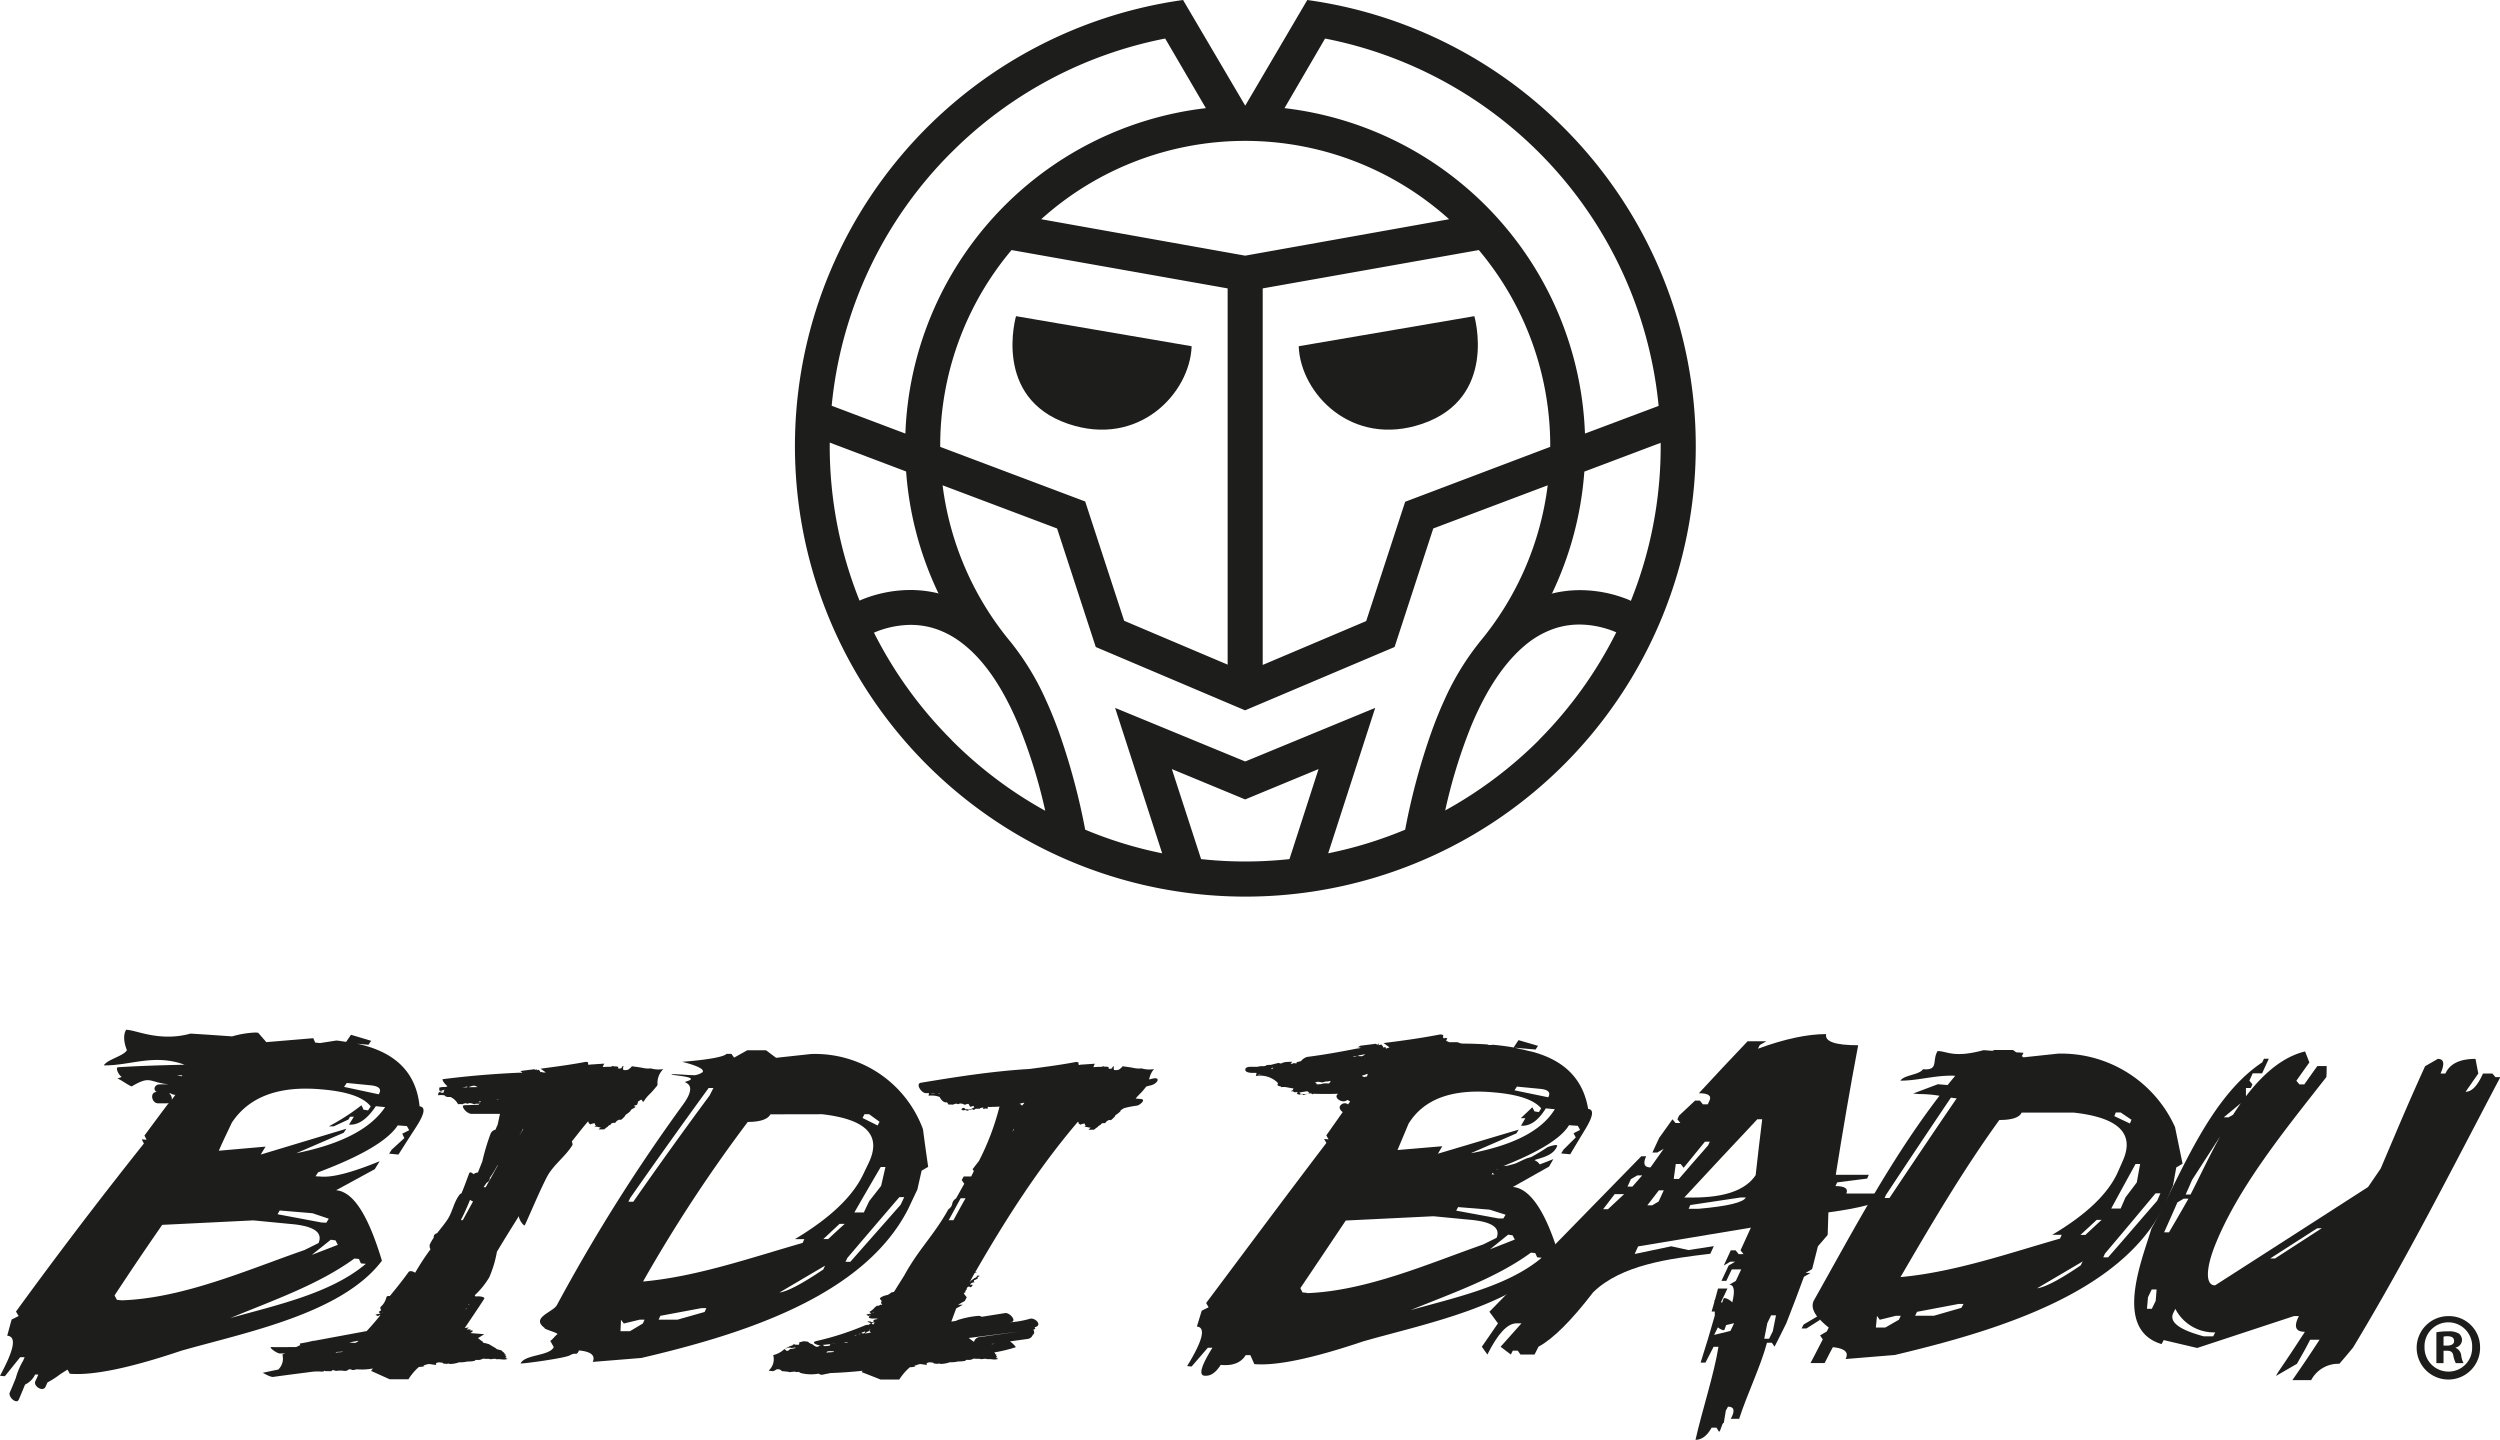 <svg id="Ebene_1" data-name="Ebene 1" xmlns="http://www.w3.org/2000/svg" viewBox="0 0 513.18 295.51"><defs><style>.cls-1{fill:#1d1d1b;}</style></defs><path id="_" data-name="®" class="cls-1" d="M509.09,276.49a6.51,6.51,0,1,1-6.49-6.33A6.37,6.37,0,0,1,509.09,276.49Zm-11.4,0a4.91,4.91,0,0,0,4.95,5.06,4.84,4.84,0,0,0,4.82-5,4.89,4.89,0,1,0-9.77,0Zm3.9,3.32h-1.47v-6.33a12.64,12.64,0,0,1,2.44-.19,3.93,3.93,0,0,1,2.2.46,1.75,1.75,0,0,1,.62,1.39,1.64,1.64,0,0,1-1.31,1.47v.07a1.89,1.89,0,0,1,1.15,1.55,4.72,4.72,0,0,0,.47,1.58H504.1a5.76,5.76,0,0,1-.5-1.54c-.11-.7-.5-1-1.31-1h-.7Zm0-3.59h.7c.81,0,1.47-.27,1.47-.93s-.43-1-1.36-1a3.47,3.47,0,0,0-.81.08Z"/><path id="U" class="cls-1" d="M473.17,215.83c.35.9.53,1.35.88,2.26-1.07,1.5-1.61,2.25-2.67,3.76l.63.75h1c1.06-1.51,1.59-2.26,2.67-3.76h1.92c0,.9,0,1.35-.06,2.25C469,232,459.64,243.46,454.83,255.26c-2.16,5.3-2.08,8.6-.14,8.59q15.72-10.08,31.41-20.19l2.59-3.79c3.61-8.47,5.31-12.63,9.11-21l2.61-1.51c1.28,0,1.46,1,.57,3h1q1.35-3,6.17-3c.23,1.2.34,1.8.58,3l-2.61,3.75c1.28,0,2.46-1.25,3.57-3.75h1.93l.63.75h1C503.42,239.75,494,258.46,483,276.64c-1.1,1.32-1.66,2-2.8,3.31a6.28,6.28,0,0,0-5.78,3.35h-3.86c2.33-3.36,3.44-5,5.58-8.29h-1.94c-1,2-1.58,2.94-2.7,4.94l-4.32,2.5.48-.83c2.28-3.34,3.37-5,5.47-8.24-1.94,0-2.33-1.08-1.23-3.23h-1l-19.88,6.55-6.87-1.62-.44.82c-10-3-4-17.26-2.08-23.71,5.75-10.26,11.67-26.78,22.75-34.12l.35-.75h1c-.56,1.2-.83,1.8-1.38,3h-1.93c-.27.6-.41.9-.68,1.51l.62.75-.33.75h-1c0,.9,0,1.35,0,2.26l-4.55,3.76h1l1.3-.75c-3.54,5.42-5.27,8.13-8.81,13.61-.52,1.22-.79,1.83-1.32,3h1C453.85,237.21,461.31,218.69,473.17,215.83Zm-24.91,30.22-1.3.77c-1.07,2.45-1.62,3.68-2.73,6.15h1c1.64-2.79,2.44-4.17,4-6.92Zm-6.57,18.64c-.3.63-.46.95-.77,1.59-.08,1-.12,1.43-.21,2.38h1c.32-.64.48-1,.79-1.6.08-.95.12-1.43.19-2.37Zm4.84,4-.4.8q-1.39,2.78,6.23,4.82h1.94l.43-.81A8.88,8.88,0,0,1,446.53,268.65Zm29.11-16.55L466,258.33h1l9.61-6.22Z"/><path id="D" class="cls-1" d="M446.47,231.35a25.63,25.63,0,0,0-24-15.07l-7.11.76-.34-.24.35-.69-1.49-.1-.68-.48h-3.85l-.28.16c-.64,0-1.27-.09-1.91-.12-6.17,1.69-7.55.16-9.43.19-1.2,2,.32,4-3,3.72-.72,1.18-3.92,1.17-4.63,2.35,3.79,0,7.3-1.2,11.25-1-.52.64-1.05,1.26-1.56,1.9l-2-.17-5.08,1.92,1.25.1a25.24,25.24,0,0,1,4.16.35C388,238.14,380.3,252.8,372.31,267c-.46,1-.22,2,.7,3.25H373l-2.76,1.63c-.17.32-.26.48-.42.81h1L373.5,271l.08-.14a14.37,14.37,0,0,0,1.81,1.65l-.41.81-1.37.8c.22.33.33.49.56.81-1,1.94-1.49,2.91-2.53,4.87h2.9c.69-1.31,1-2,1.7-3.26,2.45.25,3.33,1.06,2.6,2.43l10.11-.83c20.35-4.84,46.64-12.52,55.42-30.88.68-1.54,1-2.3,1.67-3.82.28-1.53.41-2.29.69-3.8l1.29-.76Zm-7.16,7.58c-.28,1.51-.41,2.27-.69,3.8l-2.31,3.05c-.4.92-.6,1.38-1,2.3h-1.94c2-3.68,3-5.51,5-9.15Zm-5-10.57h1l2.23,1.5c-.13.3-.2.45-.33.76l-3.2-1.51Zm-23.87,1.54c2.58,0,4.09-.51,4.55-1.52h10.62q13.82,1.49,10.18,9.81c-.39.91-.59,1.36-1,2.28-1.95,4.47-6.44,8.81-13.52,13h1.94l-.35.78c-10.49,3-21.65,6.89-32.74,7.9C396.48,251.23,402.89,240.31,410.41,229.9Zm-23.22,15.26q6.57-9.94,13.25-19.85c.35.06.74.11,1.18.15-4.65,6.8-9.23,13.63-13.8,20.46h-1C387,245.62,387.06,245.46,387.19,245.16Zm2.57,25.74L387,272.51h-1.94c.1-1,.14-1.44.23-2.4l.57.8,3.31-.81h1Zm12.83-2.44L397,270.08h-3.88c.16-.32.24-.48.39-.8l8.55-1.62h1Zm24.54-8.75c-4.38,3-7.42,4.55-9,4.74l9.39-5.53C427.35,259.24,427.28,259.39,427.13,259.71Zm.91-6.22h-1l3.33-3.09h1Zm14.73-7c-4,4.59-5.95,6.91-10.06,11.6h-1l.36-.78c4.24-5,6.29-7.46,10.37-12.35h1Z"/><path id="A" class="cls-1" d="M379,245c.45-1-.29-1.53-2.23-1.53l.35-.76,6.15-.78c.14-.31.21-.46.34-.77l-6.78,0c1.42-8.9,2.92-17.74,4.6-26.6q-7.08,0-6.57-2.29-5.82,0-14,3c.15-.3.22-.46.38-.76l1.34-.76h-3.85c-4.06,4.26-6.05,6.39-10,10.66,1.93,0,2.65.5,2.18,1.52-.15.3-.22.45-.36.76h-1c-.24-.31-.36-.46-.61-.76h-1L344.67,229l-.35.76c.24.31.37.46.61.76h-1l-.62-.76-2.73,3.82c-.56,1.22-.84,1.83-1.39,3h1l1.32-.76c-1.09,1.52-1.63,2.29-2.71,3.82-1.29,0-1.59-.76-.89-2.29h-1q-15.6,16-31.18,31.92c.71.95,1.06,1.43,1.76,2.38-1.31,1.91-2,2.87-3.31,4.8l1.14,1.6c2.14-4.29,4.11-6.41,6-6.41h1c-1.7,1.92-2.56,2.88-4.29,4.81l2.1,1.6c.17-.32.25-.48.41-.8h1l.57.8H315c.33-.64.49-1,.81-1.61,3-1.61,6.77-5.37,11.22-11.17,5.8-5.66,15.73-6.92,24.05-7.91l.72-1.56-5.22.8-3.52-.77-7.51,1.58c.28-.62.43-.93.71-1.56L359.41,252c-.84,1.86-1.27,2.79-2.13,4.66l.62.78h-1l-.62-.78h-1l-1.44,3.12,1.33-.79h1l-1.33.79c-.58,1.25-.87,1.88-1.47,3.14h1c.45-.94.67-1.41,1.11-2.35h1.94l-1.1,2.36-1.35.79q1.51,0,.62,3.62c-.51-.59-1.67-1.12-1.79-.78l-.31.88-.21-.16c.41-.85.79-1.65,1.32-2.78h-1.94l-.63,2.33c-.07,0-.12.06-.11.14v.25c-.17.6-.34,1.23-.57,2H352l0,.82,0,0c-1.09,3.83-1.67,5.75-2.91,9.66h1l1.66-3.24h1c-.85,5.49-3.45,13.42-4.71,19.1,1.28,0,2.4-.84,3.31-2.5h1l.5.83c.38,0,.58-1.82,1-1.82.17-1,.25-1.5.41-2.49l.45-.83c1.28,0,1.49.83.57,2.49H357c1.61-5,4.42-10.77,5.71-15.61h1l.56.8c1-1.94,1.47-2.9,2.42-4.83,1.51-3.84,2.22-5.74,3.61-9.51l1.34-.79h-1l1.34-.79c.49-1.88.73-2.81,1.19-4.68l2-2.33c.07-1.86.1-2.79.15-4.63q10.32-1.4,11.08-3.11c.14-.31.21-.46.34-.77Zm-48.92,3.21h-1l2.37-3.09h1.94Zm5-4.63h-1l.7-1.54,1.32-.77h1Zm5.39,3.06-1.32.78h-1l2.37-3.08h1Zm14.7,26.57-3.31.81c.31-.62.48-.95.77-1.55.55.44,1.26.78,1.37.45s.22-.61.32-.91l1.64-.4C355.69,272.23,355.53,272.55,355.21,273.19ZM343.57,242c.17-1.23.25-1.84.42-3.06h1l.62.77,4.37-5.36h1l-.35.76c-2.42,2.75-3.62,4.13-6,6.9Zm5,6.13h-1.94l.34-.77,10.4-1.56h1Q357.63,247.35,348.55,248.14Zm11.84-6.94q-3,4.59-12.74,4.63h-1.94c6-6.47,9-9.68,15-16.07h1C361.16,234.33,360.91,236.61,360.39,241.2Zm3.54,32-.8,1.61h-1c.26-1.28.39-1.93.63-3.2.32-.64.47-1,.78-1.6h1C364.31,271.24,364.19,271.88,363.93,273.16Z"/><path id="B" class="cls-1" d="M326,227.63c-1-6-4.71-9.87-11.3-11.69v0c-.26-.08-.53-.11-.79-.18-.59-.14-1.16-.3-1.78-.41-.44-.09-.87-.22-1.31-.3l4.39.39.5-.76-4-1.17c-.4.6-.61.91-1,1.51-1.4-.25-2.82-.43-4.25-.56l-.06,0a2.35,2.35,0,0,1-1,0v-.06c-1.65-.11-3.3-.17-5-.18a2.63,2.63,0,0,1-1.18-.28c-.31,0-.88,0-1.72,0l-.62-.28,0-.14.22-.34-.31-.14-.4.1-.18-.17.05-.52-.57-.12c-3.91.76-7.8,1.3-11.68,1.78l1.23.89-.73.25s0-.05-.05-.08l0-.2a1.6,1.6,0,0,0-.55.06l0-.2-.36-.42-.54.14,0-.21.13-.11-.23,0,0,.18-.14,0-.29-.07,0-.09-3.32.42,0,.06a.85.85,0,0,0-.49.41v.07h0c-3.43.69-6.88,1.3-10.36,1.75a2.52,2.52,0,0,0-1.27.88l-.07,0-.81.2,0,.23-.36,0-.21-.06-.22.12-.41.05h0l0-.07.24-.28,0-.07a11.44,11.44,0,0,0-1.4.06l-.54.14-.26.14-.13,0-.45-.11-1.62.41a2.87,2.87,0,0,0-.84.06l-.12.1-.4.11a3.57,3.57,0,0,0-1.33.12l-1.56,0c-.4,0-1,.16-.92.67s1.08.57,1.44.57l.86,0a3.58,3.58,0,0,1-.14.65,5.08,5.08,0,0,1,4.56,1.46c-.18.28-.17.53.29.63l.2,0a2.14,2.14,0,0,1,.13.19,3.64,3.64,0,0,1,1,0h0c.52.09,1,.2,1.56.27a1,1,0,0,0-.13.34l-.15.06c-.39.18-.19.2.19.17.08.16.3.25.74.18l.23,0a2.09,2.09,0,0,0-.21.34l.46.18c.54-.14.82-.11.86.07h.28a2.94,2.94,0,0,1,.93-.3c.36-.09.56,0,.6.14l.13,0,.1-.09.09,0c1.69.05,3.37.05,5.06,0-1.11.67.58,1.92,1.56,1.45a1.48,1.48,0,0,1,.42-.17,1.53,1.53,0,0,0,.46.3l-.43.6a1.1,1.1,0,0,0-1.35,0l-.2.2c-.4.41-.07,1,.45,1.38-1,1.42-2.05,2.91-3.37,4.79l.47.81-.92-.08.47.81c-8.31,10.91-16.47,21.9-24.68,32.86l.5.88-1.41.7c-.4,1.3-.61,2-1,3.26,1.87.15,1.25,2.83-2,8.11l.92.09,3.34-3.86.94,0c-2.3,3.69-2.87,5.62-1.64,5.75h.34c1.06,0,2.07-.75,3-2.23,2.45.25,4.17-.43,5.13-2l.95,0c.33.74.49,1.1.81,1.84q6.75.6,22.35-4.66c12.83-3.68,32.14-7.39,40.1-17.94-2.75-9-5.94-13.47-9.37-13.76l7.43-4.18.88-1.54c-1,.41-1.91.76-2.8,1.09a2.44,2.44,0,0,0-.38-.44,2.2,2.2,0,0,0-.69-.42l.23-.12c1.74-.51,3.69-1,4.41-2.76.24-.59-1.88.13-2.05.25-1.07.74-2.18,1.4-3.31,2-.32.08-.63.17-.89.26-.66.25-1.53.72-2.39,1.08l-1.43.39a2.64,2.64,0,0,1-.55.06,1.38,1.38,0,0,0-.55.09c7.4-2.92,12-5.73,13.61-8.44l1.82.13.45.85-1.34.68c.19.34.28.51.46.85L320.93,236l-.47.77,1.86.17c1.28-2.14,1.92-3.21,3.22-5.35C327.05,229.06,327.2,227.74,326,227.63Zm-67.71-7.15.59,0C258.5,220.56,258.3,220.55,258.26,220.48Zm2.79-1a.52.52,0,0,0-.14-.19c.07,0,.15-.08.21-.09a1,1,0,0,1,.24,0A2.61,2.61,0,0,0,261.05,219.52Zm7.45,5-.68.17a1.62,1.62,0,0,0-.86-.07.39.39,0,0,0-.33-.31l1.7-.28a4.82,4.82,0,0,0,.44.35A1.38,1.38,0,0,0,268.5,224.54Zm4.27-2.08-.13,0a8.23,8.23,0,0,0-1,0l-.27.07-.05.05-.85.07-.07,0-.16,0c0-.2-.11-.35-.46-.4l.12,0,.54-.13a3.14,3.14,0,0,1,.88.14l.81-.2.43,0,.4-.11.17.11Zm38.57.65,4.6.44c1.82.15,2.43.73,1.83,1.75l-6.92-1.43C311.05,223.56,311.14,223.41,311.34,223.11Zm-30.61-2.63c-.05.19-.1.36-.16.57-.16,0-.32,0-.55.11-.3-.11-.46-.22-.48-.31a3.2,3.2,0,0,0,.93-.31Zm-1.39-3.62h-.57l0-.13c.47-.09.94-.17,1.4-.28C280.07,216.6,279.84,216.73,279.34,216.86Zm-.63-1.79L279,215l.3.07v.05l-.65.13Zm-.24,1.72-.11.1-.55.13s-.05-.06-.08-.08Zm-10.2,48.66-.93-.09-.44-.88c3.77-5.59,5.62-8.36,9.32-13.88l18-.88,7.37.71q6.87.57,5.59,3.72l-2.8,1.38C293.33,259.36,280.48,265,268.27,265.45Zm45.91-8.26.93.09.4.87.93.09c-7,5.89-17.88,8.19-26.93,10.76C297.9,265.51,307,262.41,314.18,257.19Zm-4.63-3.69.91.14c.18.34.27.52.46.86l-5.08,2Zm-.52-4.09-.47.77-.95,0-8.72-1.61.39-.73,6.49.53Zm-2.87-8.29.2-.33a3,3,0,0,0,.36.36Zm.84-.91.61-.24-.31.16Zm-4.94-3.5c3.67-1.6,5.51-2.39,9.19-4l.47-.77-16.58,4.94.89-1.53-9.19.78,2.27-5.41c3.14-5.09,9-7.22,17.55-6.42q7.43.63,9.67,3.27l-.47.77-.9-.14-.45-.85-2.37,2.25.94,0c-.35.62-.53.92-.89,1.53,1.83.15,3.52-1,5.09-3.55l1.85.17C316.55,232,310.88,235,302.06,236.71Z"/><path id="I" class="cls-1" d="M236.72,221.38c-.29.06-.55.15-.83.21a4.38,4.38,0,0,1,1-2.14,5.72,5.72,0,0,1-2.57-.14,4.88,4.88,0,0,1-1.57-.08c-.75-.16-1.53-.24-2.31-.36l-.17.21s-.12.15-.39.33l-.2.16-.21.05a1.72,1.72,0,0,1-.8,0l-.08-.44.09-.13,0-.11-.24-.06,0,.11-.27.36-.55.07-.06-.32c0-.11-.29-.16-.82-.14,0,0-.12-.07-.35-.09l-.1.08L226,219c-.45,0-.9,0-1.34.05l-.12,0-.09,0a2.74,2.74,0,0,1,.31-.7l-2.82.19-.09,0-.28.07h-.06l-.13-.13,0-.41-.45-.09c-3.12.6-6.21,1-9.3,1.41l.07,0-.9.08,0,0-.18,0v0c-7.26.48-14.42,1.59-21.59,2.79-1.17.2.13,2.18,1.05,2.13h.63l-.11.53a4.74,4.74,0,0,1,2.29.26c.23.55.79,1.1,1.2,1.1h.29a3.91,3.91,0,0,1,.35.48,2.63,2.63,0,0,1,.79,0l.1,0,.21-.11.43-.11.47.12.2-.11a1.3,1.3,0,0,1,.94.17l.24.05.41-.16.34,0a.52.52,0,0,0,.16.33L199,227l.27.22.11,0,.06-.15a1.12,1.12,0,0,0,.21,0h.27l.05.25-.62.32-.53.14a1.24,1.24,0,0,0-.69-.06c0-.22-.21-.31-.5-.28-.08,0-.17.14-.28.36l.37.13q.65-.15.69.06h.22s.24-.12.74-.25c.29-.07.45,0,.48.11l.1,0,.29-.25.11,0a5.56,5.56,0,0,1,.8,0l0-.11.53-.14.24.06-.19.16.23.06.43-.11.25.11c.07,0,.12-.16.14-.43l.11,0a1.8,1.8,0,0,0,.79,0,9.8,9.8,0,0,0,1.49-.06,51.78,51.78,0,0,1-4.23,11.19L199.64,240l.27.38c-.18.37-.36.74-.55,1.11h-1.53l-.42.75.53.75-1.68,3c-1.28.9-.31,1.33-1.58,2.24-3,5.4-6.09,8.14-9.06,13.59l-2.11,3.36-.61.15a2.14,2.14,0,0,1-.74.5c-.79.11-1.8.62-1.48.88s.35.35.15.73l.21.31.07,0-.16.14-.1-.09h-.11a.92.92,0,0,1-.77.24l-.45.39a3.45,3.45,0,0,1-1,.82l0,.11.29.24v.06a3,3,0,0,0-1,.22l.52.27.28-.19h.1l-.24.21c-.42.38.36.49.57.49h1.09l-.07.12c-.45.07-.75.16-.78.28l.08.17-.16.15-.34,0-.21-.13-.46,0-.14.09c.44.15.65.25.64.28l0,.11-.27.13-.19.11a1.62,1.62,0,0,0-.58.05,58.68,58.68,0,0,1-10,3.24c-1.43.32.21.95.88.9h.06a2.73,2.73,0,0,0-.56.13l0,.16-.46,0a2.32,2.32,0,0,1-.81-.52,1.78,1.78,0,0,1-.64-.28l-.29-.25-.24,0h-.12l-.21-.08H165l-1,.23.1.06-.1.42h-.47l-.23,0-.22-.08c-.24,0-.38.09-.41.23-.42.1-.64.17-.64.21h0a5.88,5.88,0,0,1-.91.43l0,0c.19,0,.47-.12.9-.2l.23,0,.22.08h.11l.37-.07.35,0,0,.1h-.11a3.58,3.58,0,0,1-1,.17c-.22.27-.41.39-.57.38l-.23,0c0-.07-.1-.19-.38-.36h0a4.82,4.82,0,0,1-2.29,1.24,3.13,3.13,0,0,1-.85,3.1l-.06.12h.08l.81.08a4.57,4.57,0,0,0,.81-.41l.57.06.49.37.25,0,1,.11.22.07.11,0,.73-.09.35,0,.21.08h.12l.44-.05a1.07,1.07,0,0,0,.42.26,8.69,8.69,0,0,0,3.62.11,1.08,1.08,0,0,0,.87.21c.53-.14,1.06-.22,1.58-.33q3.3-.12,6.58-.47l-.2.27c1.56.61,2.34.91,3.89,1.53h3.84a11.19,11.19,0,0,1,2.18-2.53,3.38,3.38,0,0,0,1.11-.16l-.2-.13.51-.16A2.09,2.09,0,0,1,189,280c.53.09.91.14,1.14.17l.13-.05-.07-.22,0-.05a1.3,1.3,0,0,1,.64-.21l.69.07.19.18.69.07.37-.07.33.09a5.77,5.77,0,0,0,1.86-.35,6,6,0,0,0,1.69-.16c1,0,1.56-.11,1.58-.22s.27-.13.73-.09a2.2,2.2,0,0,0,.9-.28l.57.05.25,0,.46,0,.21.08.73-.09.35,0,.1.07.72,0,.8.08a2.74,2.74,0,0,0,.86-.13l-.42-.2,0-.16.24,0-.28-.3,0-.1.13-.05c0-.07-.09-.11-.32-.14l0-.21-.19-.16h0a31.45,31.45,0,0,0,4.41-1.07c.13,0-.56-.81-1.18-1.2l3.61-.5a1.3,1.3,0,0,0,1.09-.86c.37-.21.34-.66.09-1.05.49-.1.49-.3.25-.49a2.1,2.1,0,0,0,.24-.06c1.41-.45-.19-2-1.19-1.68a19.19,19.19,0,0,1-4.24.73l.43-.06c1.22-.2-.35-2-1.27-1.84l-4.8.76a1.17,1.17,0,0,0-.77-.18,18.61,18.61,0,0,0-4.17.85,1.43,1.43,0,0,0-.3.16l-1,.16,1-2.71,1.38-.76h-1l1.38-.76c.16-.31.25-.46.41-.76l-.6-.76.1-.18.26-.12v-.05l-.1-.06h0c.08-.13.15-.26.21-.38l.19-.08v-.05l-.13,0,.22-.41a1,1,0,0,1,.28-.11h.11l.21.13h.11l.32-.35,0-.16h-.11l-.13,0-.23,0,0-.11a1.19,1.19,0,0,1,.92-.39l-.19-.18.07-.27c.15,0,.42-.12.81-.4v-.06l-.1-.06,0-.11.39-.17,0-.06-.11-.06-.34,0c-.16.31-.31.46-.46.44l-.87.62a3.43,3.43,0,0,1-.27.33l1.06-1.93.33,0,.11-.1-.36,0,.1-.17c6.15-10.67,12.8-21.14,21-30.76a.34.34,0,0,1,.18.13l-.09.14v0l.4.3.11,0,.09-.08.43-.11.34,0,0,.28.13.08,0,.16-.31.14a3.52,3.52,0,0,1,1.16.17l.21-.05-.47.46s.23,0,.67,0c0,0,.12,0,.35,0l.21-.05a3,3,0,0,1,.69-.52c0-.11.18-.25.59-.43,0-.17.21-.29.5-.36a2.29,2.29,0,0,0,.44,0,1.25,1.25,0,0,1,.57-.54l.21-.11.23.05.22-.05c.58-.49.86-.81.83-.95a6.44,6.44,0,0,0,1.08-.85l0-.16.4-.27c.06,0,.17-.12.25-.16a17.33,17.33,0,0,1,2.71-.54c.55-.07,2-1.27.79-1.37l-1.05-.09a7.24,7.24,0,0,1,.65-.73l.08-.09.46-.46c.37-.39.67-.8,1-1.19.27-.07.54-.16.82-.21C237.62,222.51,238.32,221.06,236.72,221.38Zm-44.45,3c-.72.15-1.1.16-1.12.05v0c.37,0,.75,0,1.13,0Zm.6.1c-.15,0-.25,0-.26-.07l0,0H193A.68.68,0,0,0,192.87,224.45ZM179.16,269.5a.65.65,0,0,0,0-.14l.23-.07Zm-8,8s-.25.07-.73.09-.6,0-.61.1h-.12l0-.1c0-.22.46-.28,1.23-.21l.23,0Zm.18-1.66a4,4,0,0,0-1,.12l.06.22a2.66,2.66,0,0,1-.86.13l-.46,0,0-.16-.21-.08h0c.8-.06,1.6-.17,2.4-.26l0,0Zm2.28-.15-.22-.07a5.29,5.29,0,0,0-1.2.09l-.07,0c.66-.08,1.32-.12,2-.22A1.49,1.49,0,0,1,173.57,275.68Zm2.17-1.61-.57.1c.14,0,.27-.1.41-.15l.17,0Zm.76-.2-.23,0-.07,0,.27-.1.07,0Zm1-.34a.56.56,0,0,1-.52.17l-.25-.11.73-.28h.09Zm.85.06-.78.14v-.08a3.66,3.66,0,0,1,.83-.46l.06-.25.17-.06-.2.31.29.39A1.17,1.17,0,0,0,178.38,273.59Zm.93-1.75a.51.51,0,0,1-.18,0l-.19-.18,0-.1s.18-.08.5-.12h.09C179.48,271.59,179.39,271.72,179.31,271.84Zm24.38,4.09-.17-.05.73-.1C204.06,275.82,203.88,275.89,203.69,275.93Zm5.6-2.62-8.24,1.14a1.29,1.29,0,0,0-1.13,1h0c-.53-.38-.89-.65-1.09-.81h0Zm-13.57-22.85h-1c1-1.8,1.47-2.7,2.46-4.5h1C197.19,247.75,196.7,248.66,195.72,250.46Zm11.75-23.64h0a.43.43,0,0,1,0,0l0,0A.2.2,0,0,1,207.47,226.82Zm.32,5.55c.07-.21.17-.42.25-.63h.1Zm2-5.42a1.92,1.92,0,0,0-.53-.39l.78-.19h.21Z"/><path id="D-2" data-name="D" class="cls-1" d="M153.39,215.59h3.85l2.07,1.55,7.15-.78a23.61,23.61,0,0,1,23,15.43c.41,3.09.62,4.64,1.07,7.73l-1.34.78c-.36,1.55-.53,2.33-.88,3.88-.74,1.55-1.11,2.33-1.84,3.89-9.16,18.13-34.31,25.88-54.8,30.68l-10,.81q.88-2-2.82-2.35c-.56,1.26-.58.23-1.86,1-1,.57-9,1.67-10.13,1.68.84-1.89,6-1.51,6.82-3.39-.25-.32-.49-.93-.74-1.24.53-.32,1-1.07,1.48-1.38.14-.31-2.79-1-2.65-1.31-2.91-2.14,1.91-3.25,2.59-4.75a359.43,359.43,0,0,1,25.79-41c3.62-4.9-.51-4.46.74-4.83,3.43-1-3.79-1.25-3-1.48.36-.09,4.53.28,4.87.18a3.88,3.88,0,0,0,1.44-.58c.83-1-4.2-2.15-4.2-2.15s8.12-.56,9.14-1.63h1l.55.77Zm-7.93,7.75q-8.16,11.22-16.09,22.56c-.15.31-.23.47-.37.78h1q7.67-11,15.65-21.79l.8-1.56Zm-18,47.57c0,.94-.06,1.41-.09,2.35h1.94l2.64-1.58c.15-.31.22-.47.36-.79h-1l-3.26.79Zm30.69-42.17c-.53,1-2.07,1.56-4.65,1.56A301.56,301.56,0,0,0,132,263.06c11.1-1,22.26-4.93,32.75-7.92l.36-.78h-1.94q10.74-6.42,14-13.26l1.12-2.33c2.75-5.69-.4-9-9.54-10.05ZM135.56,270.1c-.15.31-.22.47-.36.79l3.88,0,5.56-1.58c.15-.32.22-.47.36-.79h-1Zm41.89-41.38c-.16.31-.24.46-.39.77l3.09,1.54.39-.77-2.13-1.54ZM160,265.32q2.4-.29,9-4.73c.14-.31.21-.47.36-.78C165.62,262,163.75,263.11,160,265.32Zm12.34-14.1L169,254.35h1c1.35-1.25,2-1.87,3.4-3.12Zm8.45-11.67c-2.18,3.72-3.26,5.59-5.41,9.33h1.94c.44-.93.66-1.4,1.11-2.33l2.44-3.12c.36-1.55.53-2.32.89-3.87Zm3.82,6.19c-4.29,5-6.42,7.48-10.68,12.49l-.37.78h1c4.12-4.7,6.18-7,10.32-11.72l.73-1.55Z"/><path id="I-2" data-name="I" class="cls-1" d="M136.16,219.45a5.72,5.72,0,0,1-2.57-.14,4.88,4.88,0,0,1-1.57-.08c-.75-.16-1.53-.24-2.31-.36l-.17.21s-.12.15-.39.33l-.19.16-.22.05a1.65,1.65,0,0,1-.79,0l-.09-.44L128,219l0-.11-.24-.06,0,.11-.27.36-.55.07-.06-.32c0-.11-.29-.16-.82-.14,0,0-.12-.07-.35-.09l-.1.08-.32.08c-.45,0-.9,0-1.34.05l-.12,0-.09,0a2.74,2.74,0,0,1,.31-.7l-2.82.19-.09,0-.28.07h0l-.14-.13,0-.41-.45-.09c-3.12.6-6.21,1-9.3,1.41l1.08.78-.73,0,0-.12-.44.06,0-.17-.29-.33-.43.11,0-.17.1-.08-.18,0,0,.15-.11,0-.23-.06,0-.06-2.64.33v0l-.39.33v.05h0c-5.27.23-10.53.66-15.77,1.33-.35,0,.29,1,.94,1.46h-.09l-.09.08-.33.08a3.18,3.18,0,0,0-1.1.1l-.1,0,0,.61.3.1.42-.16H91l.31-.13h0a1.09,1.09,0,0,0-.26.64c-.37.05-.62.06-.64,0v-.05l.33-.08.09-.08a2.38,2.38,0,0,0-.45,0l-.36.2-.11.54a5.19,5.19,0,0,1,1.31,0,1,1,0,0,0,.9.35l.34,0a3.3,3.3,0,0,1,1.57,1.49,2.63,2.63,0,0,1,.79,0l.1,0,.21-.11.43-.11.47.12.21-.11a1.57,1.57,0,0,1,.78.1c-.17,0-.34,0-.52,0h.55s.09,0,.12.05l.24.05.24-.09h.64l0,.2h0l-2.9.1c-.29,0-.39.13-.38.31h0a2.37,2.37,0,0,0,1.68,1.47h5.94l-.48,2.24c-.16.32-.29.65-.44,1a1.4,1.4,0,0,0-1,.82A43.58,43.58,0,0,0,99,238.44c-.3.74-.6,1.48-.89,2.23a1.79,1.79,0,0,0-.9.36c-.37-.37-.78-.53-.92-.14-.51,1.37-1,2.74-1.57,4.09a.5.5,0,0,0-.32.18c-1.25,1.53-1.46,3.5-2.52,5.14-.66,1-1.44,1.92-2.17,2.86a.8.8,0,0,0-.68.91,9.27,9.27,0,0,0-.8,1.37,1.31,1.31,0,0,0,.14,1,49.16,49.16,0,0,0-3.15,4.82c-.5-.33-1.11-.48-1.37-.12-1.22,1.69-2.51,3.31-3.84,4.91-.35-.07-.64,0-.72.33a3.66,3.66,0,0,1-1.12,1.85c-.17.2-.1.45.08.7a4.37,4.37,0,0,1-.48.33l0,.11.29.24v.06a3,3,0,0,0-1,.22l.52.27.29-.19.21,0q-1.33,1.68-2.81,3.26l-10.78,2-.08,0h-.12l-1,.23.05,0-1.6.3c-.25,0-.22.19-.07.37-.2.05-.35.1-.35.13h0a5.29,5.29,0,0,1-.54.25c-1.69,0-3.37.06-5.06,0-.71,0,1.11,1.29,1.67,1.32.38,0,.75,0,1.12,0a5.2,5.2,0,0,1-.55.21,3.1,3.1,0,0,1-.84,3.09c-1.07.22-2.15.44-3.22.68.15,0,1.57.92,2.2.83,2.75-.39,5.51-.73,8.26-1.09l.12,0a7.8,7.8,0,0,1,1.42,0c.38,0,.59,0,.63-.16h.11l.22.08a4.07,4.07,0,0,1,.7,0l.46,0,.17-.2.34,0,.44.15a5.06,5.06,0,0,1,1.76,0l.49-.06.42-.28.34,0,.32.14.23,0,.25,0c0-.1.35-.14,1-.11a11.61,11.61,0,0,0,2.76-.2l-.36.5L80,283.13h3.84A11.19,11.19,0,0,1,86,280.59a3.5,3.5,0,0,0,1.12-.16l-.21-.13.52-.16a2,2,0,0,1,.85-.13c.53.09.91.14,1.14.17l.13-.05-.07-.22,0-.05a1.3,1.3,0,0,1,.64-.21l.69.07.19.18.69.07.37-.07.33.09a5.77,5.77,0,0,0,1.86-.35,6,6,0,0,0,1.69-.16c1,0,1.56-.11,1.58-.22s.27-.13.73-.09a2.2,2.2,0,0,0,.9-.28l.58.05.24,0,.46,0,.21.08.73-.09.35,0,.1.07.72,0,.8.08a2.74,2.74,0,0,0,.86-.13l-.42-.2,0-.16.24,0-.28-.3,0-.1.13-.05c0-.07-.09-.11-.32-.14l.05-.21-.29-.24c-.26-.21-.39-.33-.38-.37-.75-.15-1.11-.27-1.08-.38l-1.54-.91c-.37-.08-.56-.13-.55-.17-.46,0-.67-.14-.63-.28-.51-.36-.85-.61-1-.78.58-.31,1.24-.79,1.28-.79l-2.86-.23a3.63,3.63,0,0,0,.47-.33l0-.2a3.63,3.63,0,0,0-.59,0c.17-.13.26-.23.14-.22l-.82,0c.33-.22.55-.4.38-.37l-.2,0h0l-.54.1c1.35-2,2.7-4,4-6,.26-.38-.94-.62-1.74-.47l-.21-.26a16.29,16.29,0,0,0,3-3.71,23,23,0,0,0,1.56-5.22c1.47-2.47,3-4.91,4.52-7.34-.06.71,1.06,2.22,1.23,1.85,1.48-3.24,2.84-6.57,4.45-9.75,1.32-2.59,3.76-4.18,5.28-6.63.11-.16,0-.47-.09-.79,1.09-1.37,2.15-2.75,3.29-4.08a.34.34,0,0,1,.18.13l-.09.14v0l.4.3.11,0,.09-.08.43-.11.34,0,0,.28.13.08,0,.16-.31.14a3.52,3.52,0,0,1,1.16.17l.21-.05-.47.46s.23,0,.67,0c0,0,.13,0,.35,0l.21-.05a3,3,0,0,1,.69-.52c0-.11.18-.25.6-.43,0-.17.21-.29.49-.36a2.29,2.29,0,0,0,.44,0,1.25,1.25,0,0,1,.57-.54l.21-.11.23.05.22-.05c.58-.49.86-.81.83-.95a6.44,6.44,0,0,0,1.08-.85l0-.16.4-.27a2,2,0,0,0,.6-.38v-.06l-.24-.06,0-.16.43-.11c.15,0,.25-.27.32-.71a7,7,0,0,0,.6-.38l.24.06.05.27.27.08a6.61,6.61,0,0,1,1.12-1.44l.09-.09.45-.46c.38-.4.69-.82,1.06-1.23h0l.12-.2,0-.15,0-.06v-.06A4,4,0,0,1,136.16,219.45Zm-42.23,3.8h0Zm.75,0c.32,0,.72-.12,1.24-.23l0,.17Zm1.63-.07,0,0v-.05l.21-.11.64-.16a1.1,1.1,0,0,1,.72.22l.11,0v.07Zm2,3.44v0h-.55l.1,0,.33,0,.19-.16,0,.17Zm.32-.37a2.67,2.67,0,0,1-.4,0l.2-.16.06,0,.26,0A.61.61,0,0,0,98.62,226.21Zm.72-3.62h0Zm3,3.17h-.92l.12,0,.35,0,.32-.08.13.09ZM70.4,277.49s-.25.07-.73.09-.59,0-.61.1h-.12l0-.1s.06,0,.08-.05l1.37-.08Zm2.53-1.84-.23,0-.06,0h-.1l-.84-.09,1.87-.34C73.51,275.36,73.29,275.52,72.93,275.65Zm5.52-6.19a.33.33,0,0,0,0-.1l.1,0Zm17.11-.6.11-.29.14-.08Zm.71-1.05h-.18l.28-.16ZM95,250.46H94.6c.7-1.35,1.31-2.75,1.89-4.17a2.67,2.67,0,0,0,.61.34Zm4.69-6.76h-.42c.2-.31.41-.61.63-.92a1.07,1.07,0,0,0,.63-.8c0-.06,0-.12,0-.19a21.2,21.2,0,0,0,1.58-2.58h.08C101.22,241,100.71,241.9,99.7,243.7Zm7.75-19,0,0,0,0Zm-.7-4.59.21-.06.24.06,0,.11,0,0-.52,0Zm.58,11.63h.1l-.83,1.46C106.85,232.71,107.09,232.23,107.33,231.74Z"/><path id="B-2" data-name="B" class="cls-1" d="M86.13,227.1c-.69-6.9-4.92-11.16-12.81-12.85l2.32.21c.22-.33.33-.49.56-.81l-4.15-1.24-1,1.46c-.68-.1-1.32-.22-2-.28l-3.35.52-1-.1c-.16-.36-.24-.54-.39-.9l-9.64.81L53,212a3.8,3.8,0,0,0-.62-.05,20.1,20.1,0,0,0-4.73.79c-2.85-.2-5.69-.4-8.54-.57-6.43,1.77-11.26-.8-13.22-.78-.89,1.46-.07,3.67.22,4.31a1.29,1.29,0,0,0-.06-.12c-.74,1.23-4,1.88-4.74,3.11,5.42.08,10.29-2.44,16.58-.13,0,0,0,0,0,0-4.54.09-9.08.23-13.62.51-.65,0,0,1.51.71,2l-.92.35c.52,0,2.47,1.54,3,1.58,3.94-2.35,3.5-.79,7.65-.41H32.73c-.52,0-1.09.44-1,1a.86.86,0,0,0,.44.56c-1.48,0-1.07,2.33.28,2.33h1.82a1.07,1.07,0,0,0,.38-.08c-1.53,2-3,4-5,6.7.18.34.26.52.44.86l-1-.09.45.86Q16,251.73,3.28,269.23l.55.91-1.44.72c-.37,1.33-.55,2-.91,3.33,2,.15,1.39,2.91-1.48,8.22l1,.09,3.14-3.9.91,0c-.09.23-.2.46-.29.69a14.55,14.55,0,0,0-1.51,3.57c-.41,1-.8,2-1.23,2.94s1.38,2.53,1.83,1.51.86-2.07,1.3-3.1a4.32,4.32,0,0,0,2.06-2.06c.23,0,.42,0,.62,0l0,.12c-.19.41-.37.83-.57,1.24-.49,1,1.52,2.31,2.08,1.17.14-.3.27-.61.41-.91a18.45,18.45,0,0,0,2.69-1.74l1.42-.89.46.85c4.72.4,12.31-1.16,22.88-4.72,13.24-3.78,33-7.6,41.2-18.48-2.82-9.34-5.85-14.16-9.41-14.47L76.93,240l1-1.63q-8.57,3.51-12.16,3.14l-1-.05.52-.81q13.33-5,16.35-9.64l1.88.14L84,232l-1.43.72.43.9L80.4,236l-.53.81,1.92.19c1.45-2.28,2.18-3.42,3.65-5.69C87.17,228.62,87.4,227.23,86.13,227.1Zm-14.95-4.8,4.76.47c1.89.16,2.48.78,1.8,1.86l-7.11-1.52Zm-33.76-1.57a1,1,0,0,1-.06.18c-.4,0-.74-.11-1.1-.16ZM35,224.42a1.62,1.62,0,0,0,1,.31l-.73,1a1.42,1.42,0,0,0-.53-1.27Zm-10,42.5-1-.1-.49-.9c3.82-5.79,5.78-8.69,9.78-14.49L52,250.51l7.65.74q7.13.6,5.74,3.91L62.5,256.6C51,260.58,37.64,266.5,25,266.92Zm48.68-8.49c.16.36.24.55.41.91l1,.09c-7.21,6.11-18.47,8.49-27.83,11.14,8.68-3.61,18.07-6.83,25.49-12.23Zm-4.8-3.81c.18.36.28.54.46.91L64,257.6l3.9-3.12Zm-1.39-4.45-.51.82-1-.05-9-1.69.43-.77,6.73.56Zm-6.71-13.43,9.78-4.22c.21-.33.32-.49.54-.82L53.52,237c.4-.65.6-1,1-1.63l-9.6.84c1-2.31,1.59-3.46,2.67-5.76,3.56-5.39,9.81-7.66,18.64-6.81,5.12.44,8.4,1.6,9.87,3.48l-.55.81-.93-.14c-.16-.37-.24-.55-.41-.91a46.69,46.69,0,0,1-6.69,4.32l1,0,3-1.39.34-.58.78,0-1,1.62c1.89.16,3.72-1.1,5.51-3.78l1.91.19C76.06,231.73,70,234.88,60.73,236.74Z"/><path id="EYE_RIGHT" data-name="EYE RIGHT" class="cls-1" d="M266.59,71.07l36.05-6.17s4.88,16.79-10.7,22.1C277.48,91.92,266.93,80.74,266.59,71.07Z"/><path id="EYE_RIGHT-2" data-name="EYE RIGHT" class="cls-1" d="M244.61,71.07,208.56,64.9s-4.89,16.79,10.7,22.1C233.72,91.92,244.27,80.74,244.61,71.07Z"/><path id="HEAD" class="cls-1" d="M321,26.21A92.21,92.21,0,0,0,268.35,0L255.61,21.69,242.85,0a92.47,92.47,0,0,0,12.73,184.05h0A92.45,92.45,0,0,0,321,26.21ZM272,7.91a85.25,85.25,0,0,1,68.47,75.41L325.35,89A69.81,69.81,0,0,0,263.67,22.2Zm46.21,83.66c0,.05,0,.1,0,.16L288.44,103l-8,24.49-21.24,9V59.2l44.36-7.87A62.36,62.36,0,0,1,318.22,91.57ZM297.46,45,255.6,52.48,213.73,45a62.54,62.54,0,0,1,83.73,0ZM252,59.2v77.23l-21.24-9-8-24.49L193,91.73v-.16a62.35,62.35,0,0,1,14.64-40.24Zm-56.7-27.91A85,85,0,0,1,239.18,7.91l8.35,14.29A69.81,69.81,0,0,0,185.85,89l-15.13-5.71A85,85,0,0,1,195.29,31.29Zm-18.86,92a85.07,85.07,0,0,1-6.12-31.72c0-.24,0-.48,0-.72L186,96.78a69.44,69.44,0,0,0,6.63,25,1.34,1.34,0,0,1,.27.1l-.33-.09a24.23,24.23,0,0,0-5.64-.68,26.67,26.67,0,0,0-10.09,2Zm18.86,28.57a85.31,85.31,0,0,1-15.9-22l.18-.07a19.6,19.6,0,0,1,7.36-1.52,16.46,16.46,0,0,1,5.08.8,18.58,18.58,0,0,1,5.53,3c3.82,2.93,7.94,8.09,11.63,17a109.09,109.09,0,0,1,5.38,17.36A85.64,85.64,0,0,1,195.29,151.88Zm69.39,24.49a84.84,84.84,0,0,1-9.07.49h0a85,85,0,0,1-9.07-.49l-6-18.48,15.05,6.23h0l15.06-6.23ZM293.93,150a135.5,135.5,0,0,0-5.49,20.31,84.34,84.34,0,0,1-15.8,4.85l9.65-29.85-26.68,11-26.71-11,9.66,29.85a84.11,84.11,0,0,1-15.8-4.85A136.71,136.71,0,0,0,217.27,150c-.8-2.18-1.63-4.23-2.49-6.12a54.66,54.66,0,0,0-7.29-12.06l.09.11a62.46,62.46,0,0,1-14.09-32.31l23.5,8.86,7.94,24.33,30.65,13,30.69-13,7.94-24.33,23.49-8.86a62.3,62.3,0,0,1-14.09,32.31l.1-.11a54.67,54.67,0,0,0-7.3,12.06C295.55,145.76,294.73,147.81,293.93,150Zm22,1.89a85.7,85.7,0,0,1-19.27,14.47A109,109,0,0,1,302,149c3.69-8.86,7.81-14,11.62-17a18.7,18.7,0,0,1,5.53-3,16.46,16.46,0,0,1,5.08-.8,19.56,19.56,0,0,1,7.36,1.52l.19.07A85.55,85.55,0,0,1,315.91,151.88Zm18.44-28.75a26.62,26.62,0,0,0-10.09-2,24.09,24.09,0,0,0-5.63.68l-.33.09a1.34,1.34,0,0,1,.27-.1,69.64,69.64,0,0,0,6.63-25l15.67-5.91c0,.24,0,.48,0,.72a84.87,84.87,0,0,1-6.12,31.72Z"/></svg>